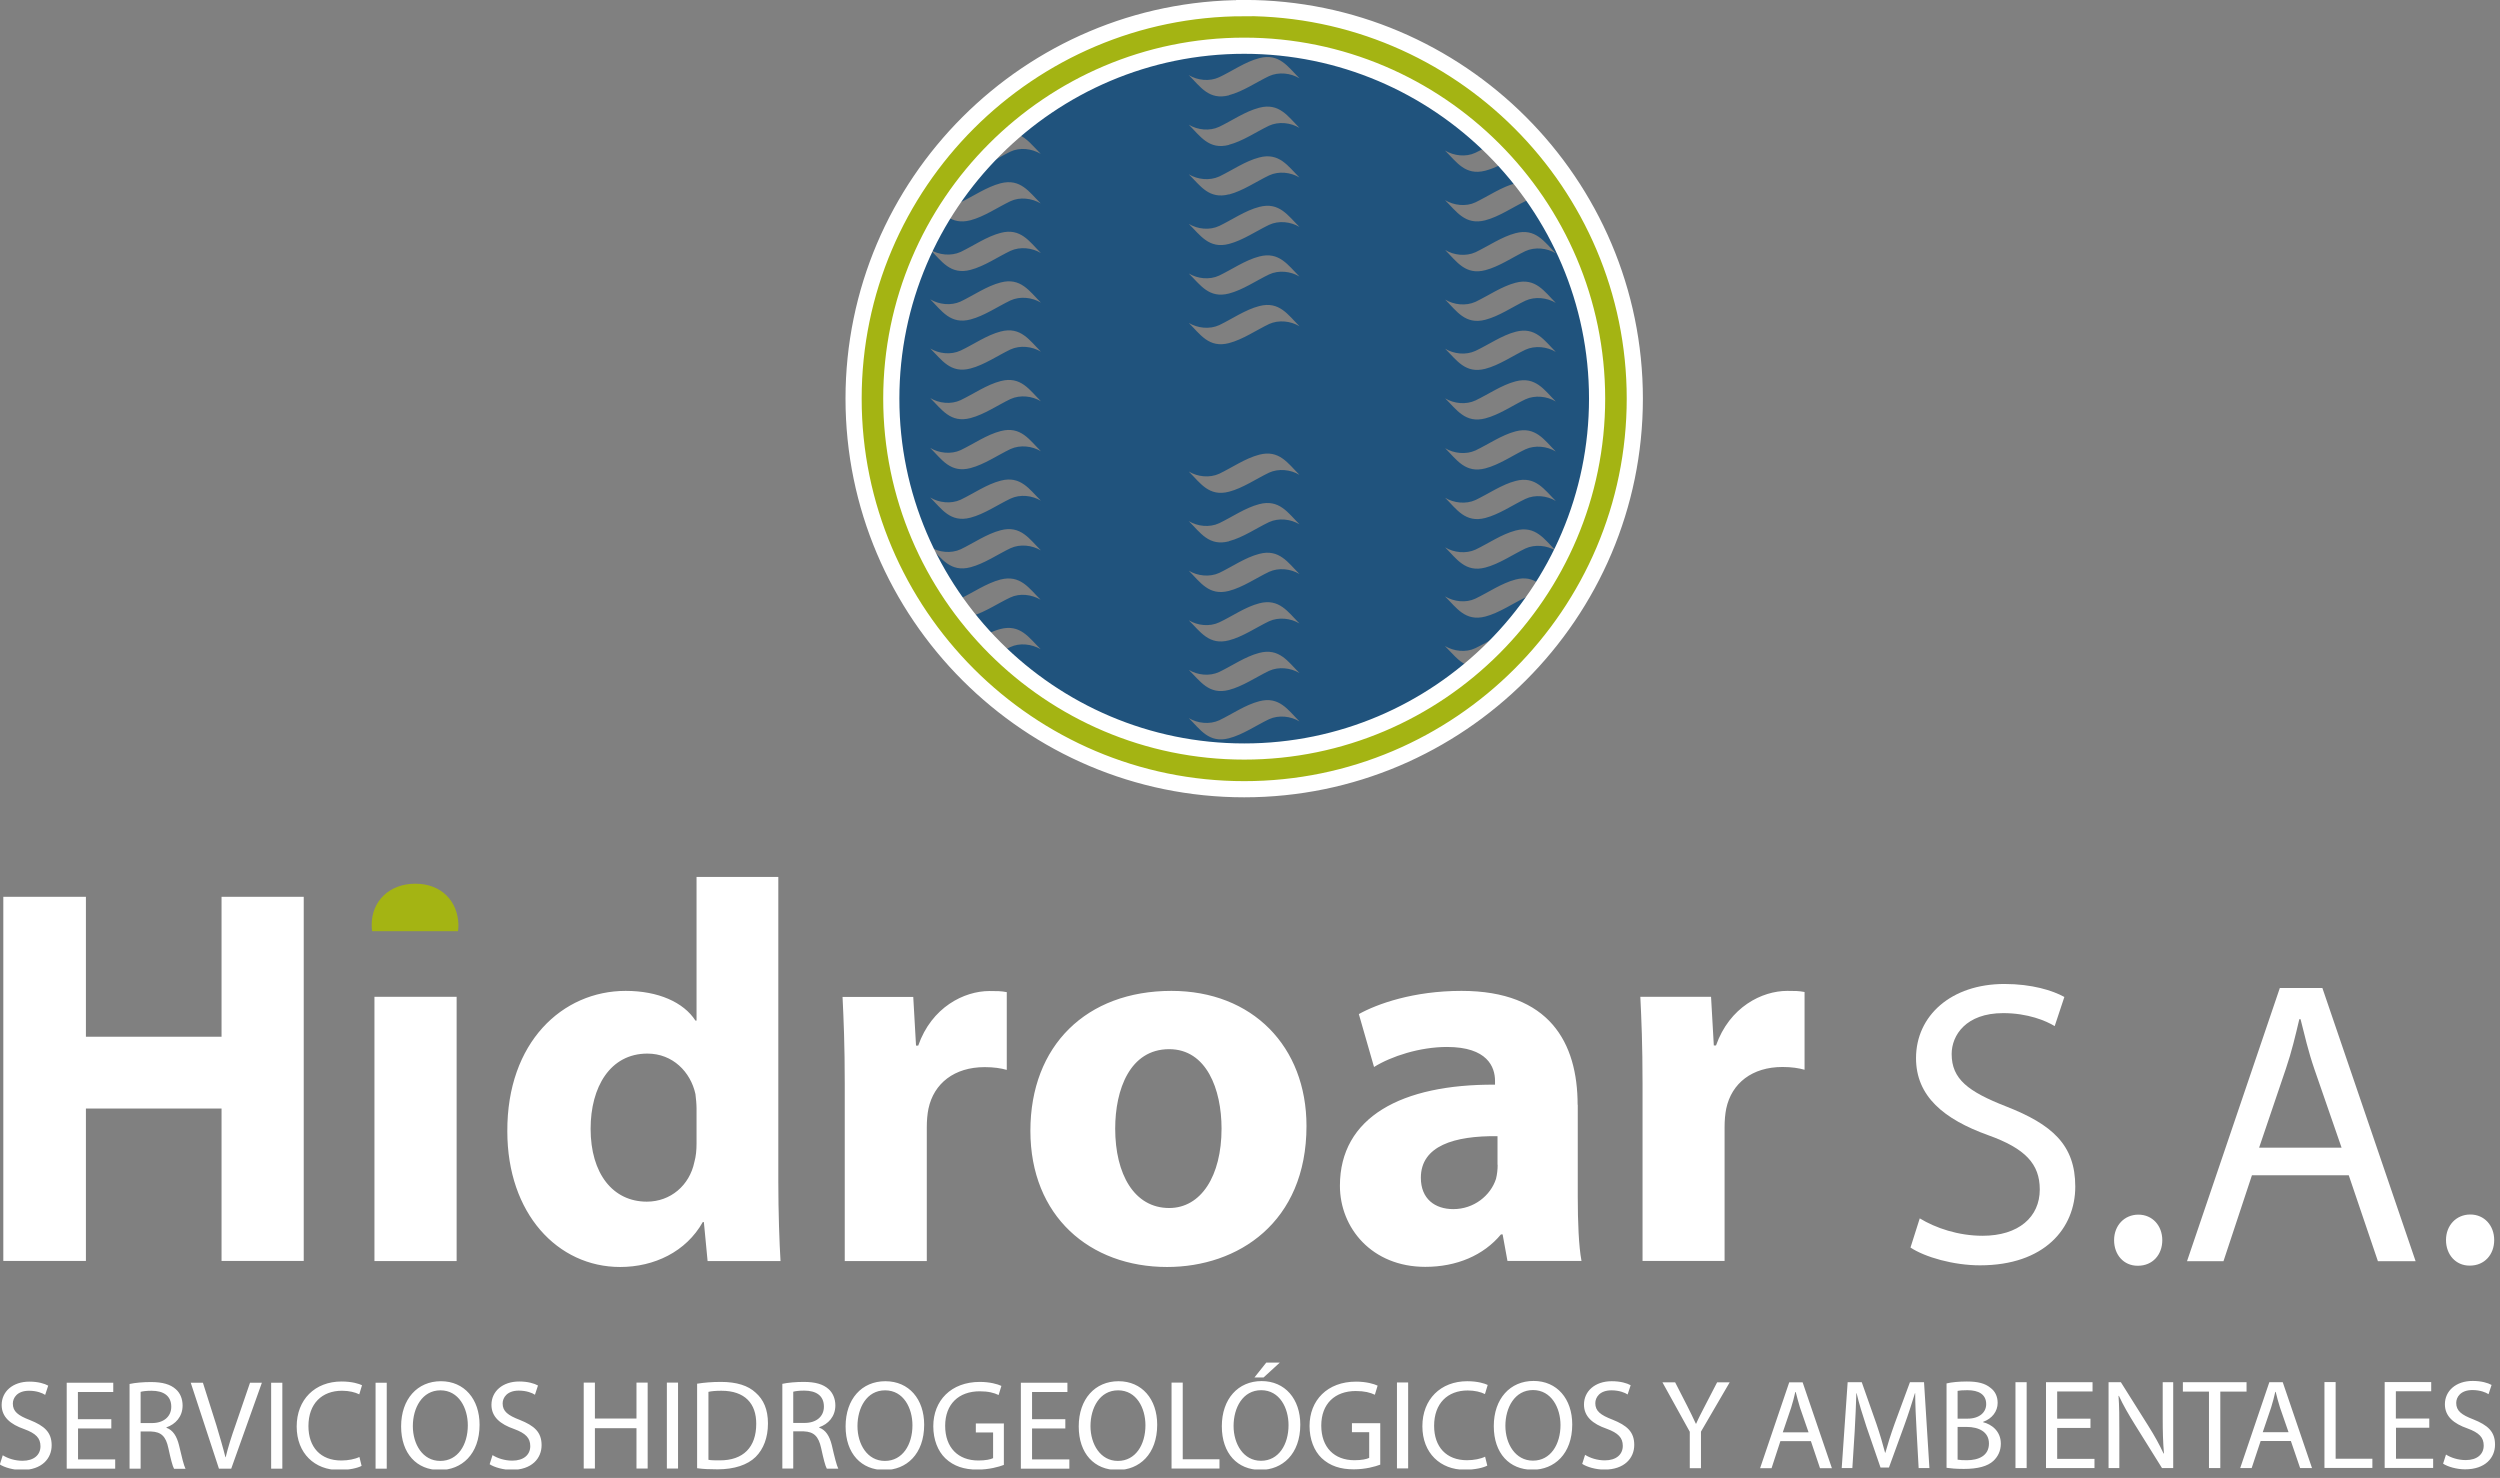 <?xml version="1.0" encoding="UTF-8"?>
<svg xmlns="http://www.w3.org/2000/svg" width="181" height="107" viewBox="0 0 181 107" fill="none">
  <rect x="0" y="0" width="181" height="107" fill="#808080" stroke="none"/>
  <g clip-path="url(#clip0_675_10334)">
    <path fill-rule="evenodd" clip-rule="evenodd" d="M107.54 30.29C106.09 30.67 105.46 29.66 104.63 28.84C105.26 29.22 106.13 29.32 106.83 28.99C107.75 28.55 108.73 27.87 109.73 27.61C111.18 27.23 111.81 28.24 112.64 29.07C112.01 28.69 111.14 28.59 110.44 28.91C109.52 29.35 108.54 30.03 107.54 30.29ZM107.54 26.7C106.09 27.08 105.46 26.07 104.63 25.25C105.26 25.63 106.13 25.73 106.83 25.4C107.75 24.97 108.73 24.28 109.73 24.02C111.18 23.64 111.81 24.65 112.64 25.48C112.01 25.1 111.14 25 110.44 25.32C109.52 25.76 108.54 26.44 107.54 26.7ZM107.54 41.09C106.09 41.47 105.46 40.46 104.63 39.63C105.26 40.01 106.13 40.11 106.83 39.79C107.75 39.35 108.73 38.67 109.73 38.41C111.18 38.03 111.81 39.04 112.64 39.87C112.01 39.49 111.14 39.39 110.44 39.71C109.52 40.15 108.54 40.83 107.54 41.09ZM107.54 37.5C106.09 37.88 105.46 36.87 104.63 36.04C105.26 36.42 106.13 36.52 106.83 36.2C107.75 35.76 108.73 35.08 109.73 34.82C111.18 34.44 111.81 35.45 112.64 36.27C112.01 35.89 111.14 35.79 110.44 36.12C109.52 36.56 108.54 37.24 107.54 37.5ZM107.54 33.91C106.09 34.29 105.46 33.28 104.63 32.45C105.26 32.83 106.13 32.93 106.83 32.61C107.75 32.17 108.73 31.49 109.73 31.23C111.18 30.85 111.81 31.86 112.64 32.69C112.01 32.31 111.14 32.21 110.44 32.53C109.52 32.97 108.54 33.65 107.54 33.91ZM107.54 23.15C106.09 23.53 105.46 22.52 104.63 21.69C105.26 22.07 106.13 22.17 106.83 21.85C107.75 21.41 108.73 20.73 109.73 20.47C111.18 20.09 111.81 21.1 112.64 21.93C112.01 21.55 111.14 21.45 110.44 21.77C109.52 22.21 108.54 22.89 107.54 23.15ZM107.54 19.56C106.09 19.94 105.46 18.93 104.63 18.1C105.26 18.48 106.13 18.58 106.83 18.26C107.75 17.82 108.73 17.14 109.73 16.88C111.18 16.5 111.81 17.51 112.64 18.34C112.01 17.96 111.14 17.86 110.44 18.18C109.52 18.62 108.54 19.3 107.54 19.56ZM70.26 30.27C68.81 30.65 68.18 29.64 67.35 28.82C67.98 29.2 68.85 29.3 69.55 28.97C70.47 28.53 71.44 27.85 72.45 27.59C73.9 27.21 74.53 28.22 75.36 29.05C74.73 28.67 73.86 28.57 73.16 28.89C72.24 29.33 71.26 30.01 70.26 30.27ZM70.26 26.68C68.81 27.06 68.18 26.05 67.35 25.23C67.98 25.61 68.85 25.71 69.55 25.38C70.47 24.95 71.44 24.26 72.45 24C73.9 23.62 74.53 24.63 75.36 25.46C74.73 25.08 73.86 24.98 73.16 25.3C72.24 25.74 71.26 26.42 70.26 26.68ZM70.26 41.07C68.81 41.45 68.18 40.44 67.35 39.61C67.98 39.99 68.85 40.09 69.55 39.77C70.47 39.33 71.44 38.65 72.45 38.39C73.9 38.01 74.53 39.02 75.36 39.85C74.73 39.47 73.86 39.37 73.16 39.69C72.24 40.13 71.26 40.81 70.26 41.07ZM70.26 37.48C68.81 37.86 68.18 36.85 67.35 36.02C67.98 36.4 68.85 36.5 69.55 36.18C70.47 35.74 71.44 35.06 72.45 34.8C73.9 34.42 74.53 35.43 75.36 36.25C74.73 35.87 73.86 35.77 73.16 36.1C72.24 36.54 71.26 37.22 70.26 37.48ZM70.26 33.89C68.81 34.27 68.18 33.26 67.35 32.43C67.98 32.81 68.85 32.91 69.55 32.59C70.47 32.15 71.44 31.47 72.45 31.21C73.9 30.83 74.53 31.84 75.36 32.67C74.73 32.29 73.86 32.19 73.16 32.51C72.24 32.95 71.26 33.63 70.26 33.89ZM70.26 23.13C68.81 23.51 68.18 22.5 67.35 21.67C67.98 22.05 68.85 22.15 69.55 21.83C70.47 21.39 71.44 20.71 72.45 20.45C73.9 20.07 74.53 21.08 75.36 21.91C74.73 21.53 73.86 21.43 73.16 21.75C72.24 22.19 71.26 22.87 70.26 23.13ZM70.26 19.54C68.81 19.92 68.18 18.91 67.35 18.08C67.98 18.46 68.85 18.56 69.55 18.24C70.47 17.8 71.44 17.12 72.45 16.86C73.9 16.48 74.53 17.49 75.36 18.32C74.73 17.94 73.86 17.84 73.16 18.16C72.24 18.6 71.26 19.28 70.26 19.54ZM88.98 53.45C87.53 53.83 86.9 52.82 86.07 51.99C86.7 52.37 87.57 52.47 88.27 52.15C89.19 51.71 90.16 51.03 91.17 50.77C92.62 50.39 93.25 51.4 94.08 52.23C93.45 51.85 92.58 51.75 91.88 52.07C90.96 52.51 89.98 53.19 88.98 53.45ZM88.98 49.95C87.53 50.33 86.9 49.32 86.07 48.5C86.7 48.88 87.57 48.98 88.27 48.65C89.19 48.21 90.16 47.53 91.17 47.27C92.62 46.89 93.25 47.9 94.08 48.73C93.45 48.35 92.58 48.25 91.88 48.57C90.96 49.01 89.98 49.69 88.98 49.95ZM88.98 46.36C87.53 46.74 86.9 45.73 86.07 44.91C86.7 45.29 87.57 45.39 88.27 45.06C89.19 44.63 90.16 43.94 91.17 43.68C92.62 43.3 93.25 44.31 94.08 45.14C93.45 44.76 92.58 44.66 91.88 44.98C90.96 45.42 89.98 46.1 88.98 46.36ZM88.98 42.78C87.53 43.16 86.9 42.15 86.07 41.32C86.7 41.7 87.57 41.8 88.27 41.48C89.19 41.04 90.16 40.36 91.17 40.1C92.62 39.72 93.25 40.73 94.08 41.56C93.45 41.18 92.58 41.08 91.88 41.4C90.96 41.84 89.98 42.52 88.98 42.78ZM88.98 39.19C87.53 39.57 86.9 38.56 86.07 37.73C86.7 38.11 87.57 38.21 88.27 37.88C89.19 37.44 90.16 36.76 91.17 36.5C92.62 36.12 93.25 37.13 94.08 37.96C93.45 37.58 92.58 37.48 91.88 37.8C90.96 38.24 89.98 38.92 88.98 39.18V39.19ZM88.98 35.6C87.53 35.98 86.9 34.97 86.07 34.14C86.7 34.52 87.57 34.62 88.27 34.3C89.19 33.86 90.16 33.18 91.17 32.92C92.62 32.54 93.25 33.55 94.08 34.38C93.45 34 92.58 33.9 91.88 34.22C90.96 34.66 89.98 35.34 88.98 35.6ZM88.98 24.84C87.53 25.22 86.9 24.21 86.07 23.38C86.7 23.76 87.57 23.86 88.27 23.54C89.19 23.1 90.16 22.42 91.17 22.16C92.62 21.78 93.25 22.79 94.08 23.62C93.45 23.24 92.58 23.14 91.88 23.46C90.96 23.9 89.98 24.58 88.98 24.84ZM88.98 21.25C87.53 21.63 86.9 20.62 86.07 19.8C86.7 20.18 87.57 20.28 88.27 19.95C89.19 19.51 90.16 18.83 91.17 18.57C92.62 18.19 93.25 19.2 94.08 20.02C93.45 19.64 92.58 19.54 91.88 19.87C90.96 20.31 89.98 20.99 88.98 21.25ZM88.98 17.66C87.53 18.04 86.9 17.03 86.07 16.21C86.7 16.59 87.57 16.69 88.27 16.36C89.19 15.92 90.16 15.24 91.17 14.98C92.62 14.6 93.25 15.61 94.08 16.43C93.45 16.05 92.58 15.95 91.88 16.28C90.96 16.72 89.98 17.4 88.98 17.66ZM88.98 14.07C87.53 14.45 86.9 13.44 86.07 12.62C86.7 13 87.57 13.1 88.27 12.78C89.19 12.34 90.16 11.66 91.17 11.4C92.62 11.02 93.25 12.03 94.08 12.85C93.45 12.47 92.58 12.37 91.88 12.7C90.96 13.14 89.98 13.82 88.98 14.08V14.07ZM88.98 10.49C87.53 10.87 86.9 9.86 86.07 9.03C86.7 9.41 87.57 9.51 88.27 9.18C89.19 8.74 90.16 8.06 91.17 7.8C92.62 7.42 93.25 8.43 94.08 9.26C93.45 8.88 92.58 8.78 91.88 9.1C90.96 9.54 89.98 10.22 88.98 10.48V10.49ZM88.98 6.9C87.53 7.28 86.9 6.27 86.07 5.44C86.7 5.82 87.57 5.92 88.27 5.59C89.19 5.16 90.16 4.47 91.17 4.21C92.62 3.83 93.25 4.84 94.08 5.67C93.45 5.29 92.58 5.19 91.88 5.51C90.96 5.95 89.98 6.63 88.98 6.89V6.9ZM90.07 3.65C96.83 3.65 102.98 6.34 107.51 10.7C107.28 10.83 107.05 10.95 106.82 11.06C106.13 11.39 105.26 11.28 104.62 10.9C105.46 11.73 106.08 12.73 107.53 12.36C107.92 12.26 108.3 12.1 108.68 11.91C109.07 12.34 109.45 12.79 109.82 13.25C109.79 13.25 109.75 13.27 109.72 13.27C108.72 13.53 107.74 14.21 106.82 14.65C106.13 14.98 105.26 14.87 104.62 14.49C105.46 15.32 106.08 16.32 107.53 15.95C108.53 15.69 109.51 15.01 110.43 14.57C110.52 14.53 110.62 14.49 110.72 14.46C113.57 18.54 115.25 23.5 115.25 28.84C115.25 33.75 113.83 38.34 111.38 42.22C110.94 41.92 110.43 41.77 109.72 41.96C108.72 42.22 107.74 42.9 106.82 43.34C106.13 43.67 105.26 43.56 104.62 43.18C105.46 44.01 106.08 45.01 107.53 44.64C108.53 44.38 109.51 43.7 110.43 43.26C110.54 43.21 110.66 43.17 110.77 43.14C110.05 44.19 109.24 45.17 108.37 46.1C107.84 46.38 107.31 46.69 106.81 46.93C106.12 47.26 105.25 47.15 104.61 46.77C105.14 47.29 105.58 47.88 106.19 48.15C101.81 51.81 96.19 54.03 90.06 54.03C83.35 54.03 77.23 51.38 72.71 47.07C72.86 46.99 73 46.92 73.14 46.85C73.83 46.52 74.7 46.63 75.34 47C74.5 46.17 73.88 45.17 72.43 45.54C72.13 45.62 71.84 45.73 71.54 45.87C71.16 45.45 70.79 45.02 70.43 44.58C71.36 44.29 72.27 43.67 73.14 43.26C73.83 42.93 74.7 43.04 75.34 43.42C74.5 42.59 73.88 41.59 72.43 41.96C71.43 42.22 70.45 42.9 69.53 43.34C69.53 43.34 69.51 43.34 69.5 43.35C66.59 39.24 64.88 34.24 64.88 28.84C64.88 24.03 66.24 19.53 68.6 15.7C69.03 15.99 69.54 16.13 70.25 15.95C71.25 15.69 72.23 15.01 73.15 14.57C73.84 14.24 74.71 14.35 75.35 14.73C74.51 13.9 73.89 12.9 72.44 13.27C71.44 13.53 70.46 14.21 69.54 14.65C69.43 14.7 69.32 14.74 69.2 14.77C69.9 13.74 70.66 12.77 71.5 11.86C72.07 11.57 72.62 11.24 73.15 10.98C73.84 10.65 74.71 10.76 75.35 11.14C74.81 10.6 74.35 9.99 73.7 9.73C78.11 5.95 83.83 3.66 90.07 3.66V3.65Z" fill="#20537D"></path>
    <path fill-rule="evenodd" clip-rule="evenodd" d="M90.08 3.31C104.15 3.31 115.63 14.79 115.63 28.86C115.63 42.93 104.15 54.41 90.08 54.41C76.01 54.41 64.53 42.93 64.53 28.86C64.53 14.79 76.01 3.31 90.08 3.31ZM90.08 0.58C105.66 0.58 118.36 13.28 118.36 28.86C118.36 44.44 105.66 57.14 90.08 57.14C74.5 57.14 61.8 44.44 61.8 28.86C61.8 13.28 74.51 0.59 90.08 0.59V0.58Z" fill="#A4B413"></path>
    <path d="M90.08 3.31C104.15 3.31 115.63 14.79 115.63 28.86C115.63 42.93 104.15 54.41 90.08 54.41C76.01 54.41 64.53 42.93 64.53 28.86C64.53 14.79 76.01 3.31 90.08 3.31ZM90.08 0.58C105.66 0.58 118.36 13.28 118.36 28.86C118.36 44.44 105.66 57.14 90.08 57.14C74.5 57.14 61.8 44.44 61.8 28.86C61.8 13.28 74.51 0.59 90.08 0.59V0.58Z" stroke="white" stroke-width="1.17" stroke-miterlimit="22.93"></path>
    <path fill-rule="evenodd" clip-rule="evenodd" d="M176.88 105.97C177.21 106.19 177.87 106.38 178.47 106.38C179.94 106.38 180.64 105.54 180.64 104.59C180.64 103.64 180.11 103.18 179.06 102.76C178.2 102.43 177.83 102.14 177.83 101.57C177.83 101.15 178.15 100.64 179 100.64C179.56 100.64 179.98 100.81 180.17 100.94L180.39 100.27C180.12 100.12 179.65 99.98 179.02 99.98C177.81 99.98 177.01 100.7 177.01 101.67C177.01 102.54 177.64 103.07 178.65 103.42C179.49 103.73 179.82 104.07 179.82 104.66C179.82 105.29 179.34 105.71 178.52 105.71C177.97 105.71 177.45 105.54 177.09 105.31L176.88 105.97ZM175.87 102.7H173.46V100.73H176.02V100.06H172.65V106.28H176.16V105.61H173.47V103.37H175.88V102.71L175.87 102.7ZM168.29 106.28H171.76V105.61H169.1V100.06H168.29V106.28ZM163.82 103.7L164.43 101.9C164.55 101.52 164.65 101.13 164.73 100.77H164.76C164.85 101.13 164.94 101.5 165.07 101.9L165.69 103.69H163.82V103.7ZM165.86 104.33L166.53 106.29H167.39L165.27 100.07H164.3L162.19 106.29H163.02L163.67 104.33H165.88H165.86ZM159.94 106.29H160.75V100.75H162.65V100.07H158.04V100.75H159.93V106.29H159.94ZM153.44 106.29V103.63C153.44 102.6 153.44 101.85 153.38 101.06H153.41C153.71 101.72 154.13 102.44 154.56 103.13L156.53 106.29H157.34V100.07H156.58V102.68C156.58 103.64 156.6 104.4 156.67 105.23H156.64C156.35 104.6 155.99 103.95 155.53 103.22L153.55 100.07H152.66V106.29H153.42H153.44ZM151.35 102.71H148.94V100.74H151.5V100.07H148.13V106.29H151.64V105.62H148.94V103.38H151.35V102.72V102.71ZM145.92 100.07V106.29H146.73V100.07H145.92ZM141.73 103.31H142.39C143.27 103.31 144 103.67 144 104.51C144 105.41 143.23 105.72 142.4 105.72C142.12 105.72 141.89 105.71 141.73 105.68V103.31ZM141.73 100.7C141.86 100.67 142.07 100.65 142.44 100.65C143.25 100.65 143.8 100.95 143.8 101.66C143.8 102.26 143.3 102.71 142.46 102.71H141.73V100.7ZM140.93 106.27C141.2 106.31 141.62 106.35 142.18 106.35C143.19 106.35 143.9 106.16 144.32 105.77C144.64 105.47 144.86 105.06 144.86 104.52C144.86 103.6 144.17 103.11 143.58 102.97V102.94C144.23 102.71 144.63 102.18 144.63 101.57C144.63 101.08 144.43 100.71 144.1 100.47C143.72 100.16 143.21 100.02 142.4 100.02C141.85 100.02 141.28 100.07 140.93 100.16V106.27ZM138.9 106.29H139.69L139.3 100.07H138.28L137.17 103.08C136.89 103.86 136.67 104.56 136.5 105.18H136.48C136.31 104.53 136.11 103.84 135.85 103.08L134.79 100.07H133.77L133.34 106.29H134.11L134.28 103.62C134.33 102.69 134.38 101.65 134.4 100.87H134.42C134.59 101.61 134.84 102.41 135.13 103.29L136.15 106.25H136.76L137.86 103.23C138.17 102.38 138.42 101.59 138.64 100.87H138.66C138.66 101.64 138.71 102.7 138.76 103.56L138.91 106.29H138.9ZM129.07 103.71L129.68 101.91C129.8 101.53 129.9 101.14 129.98 100.78H130.01C130.1 101.14 130.2 101.51 130.32 101.91L130.94 103.7H129.07V103.71ZM131.11 104.34L131.77 106.3H132.63L130.51 100.08H129.54L127.43 106.3H128.26L128.9 104.34H131.11ZM123.15 106.3V103.65L125.23 100.08H124.32L123.43 101.8C123.19 102.27 122.97 102.68 122.8 103.08H122.78C122.59 102.65 122.39 102.27 122.16 101.8L121.28 100.08H120.36L122.34 103.66V106.3H123.15ZM114.56 105.99C114.89 106.21 115.55 106.4 116.15 106.4C117.62 106.4 118.32 105.56 118.32 104.61C118.32 103.66 117.79 103.2 116.74 102.78C115.88 102.45 115.5 102.16 115.5 101.59C115.5 101.17 115.82 100.66 116.67 100.66C117.23 100.66 117.65 100.83 117.84 100.96L118.06 100.29C117.79 100.14 117.32 100 116.69 100C115.48 100 114.68 100.72 114.68 101.69C114.68 102.56 115.31 103.09 116.32 103.44C117.16 103.75 117.49 104.09 117.49 104.68C117.49 105.31 117.01 105.73 116.19 105.73C115.64 105.73 115.12 105.56 114.76 105.33L114.55 105.99H114.56ZM110.98 105.75C109.72 105.75 108.99 104.54 108.99 103.23C108.99 101.92 109.66 100.64 110.99 100.64C112.32 100.64 112.98 101.93 112.98 103.17C112.98 104.58 112.26 105.75 110.99 105.75H110.98ZM110.95 106.41C112.53 106.41 113.83 105.27 113.83 103.13C113.83 101.28 112.73 99.98 111.03 99.98C109.33 99.98 108.15 101.27 108.15 103.25C108.15 105.23 109.29 106.41 110.95 106.41ZM107.53 105.46C107.21 105.62 106.71 105.72 106.21 105.72C104.71 105.72 103.83 104.75 103.83 103.23C103.83 101.61 104.8 100.67 106.26 100.67C106.78 100.67 107.21 100.78 107.51 100.93L107.71 100.27C107.5 100.17 107 100 106.23 100C104.3 100 102.98 101.31 102.98 103.26C102.98 105.21 104.29 106.41 106.04 106.41C106.8 106.41 107.4 106.26 107.68 106.11L107.52 105.46H107.53ZM101.14 100.09V106.31H101.95V100.09H101.14ZM99.93 103.04H97.88V103.69H99.13V105.55C98.951 105.64 98.591 105.72 98.061 105.72C96.6 105.72 95.66 104.79 95.66 103.21C95.66 101.63 96.65 100.71 98.16 100.71C98.79 100.71 99.201 100.82 99.54 100.98L99.74 100.32C99.471 100.19 98.9 100.03 98.18 100.03C96.091 100.03 94.811 101.39 94.811 103.24C94.811 104.21 95.141 105.04 95.68 105.56C96.29 106.14 97.061 106.38 98.01 106.38C98.85 106.38 99.57 106.18 99.93 106.04V103.05V103.04ZM91.68 98.65L90.82 99.73H91.481L92.66 98.65H91.68ZM91.29 105.76C90.031 105.76 89.311 104.55 89.311 103.24C89.311 101.93 89.971 100.65 91.311 100.65C92.65 100.65 93.29 101.94 93.29 103.18C93.29 104.59 92.57 105.76 91.3 105.76H91.29ZM91.26 106.42C92.841 106.42 94.141 105.28 94.141 103.14C94.141 101.29 93.04 99.99 91.341 99.99C89.641 99.99 88.46 101.28 88.46 103.26C88.46 105.24 89.6 106.42 91.26 106.42ZM84.82 106.32H88.29V105.65H85.63V100.1H84.82V106.32ZM80.93 105.77C79.671 105.77 78.951 104.56 78.951 103.25C78.951 101.94 79.611 100.66 80.951 100.66C82.29 100.66 82.93 101.95 82.93 103.19C82.93 104.6 82.21 105.77 80.941 105.77H80.93ZM80.9 106.43C82.481 106.43 83.781 105.29 83.781 103.15C83.781 101.3 82.68 100 80.981 100C79.281 100 78.1 101.29 78.1 103.27C78.1 105.25 79.24 106.43 80.9 106.43ZM77.13 102.75H74.721V100.78H77.281V100.11H73.91V106.33H77.421V105.66H74.721V103.42H77.13V102.76V102.75ZM72.701 103.06H70.65V103.71H71.9V105.57C71.721 105.66 71.361 105.74 70.831 105.74C69.371 105.74 68.43 104.81 68.43 103.23C68.43 101.65 69.421 100.73 70.93 100.73C71.561 100.73 71.971 100.84 72.3 101L72.501 100.34C72.231 100.21 71.66 100.05 70.941 100.05C68.85 100.05 67.57 101.41 67.57 103.26C67.57 104.23 67.9 105.06 68.441 105.58C69.05 106.16 69.82 106.4 70.76 106.4C71.6 106.4 72.32 106.2 72.68 106.06V103.07L72.701 103.06ZM64.061 105.77C62.791 105.77 62.081 104.56 62.081 103.25C62.081 101.94 62.74 100.66 64.081 100.66C65.421 100.66 66.061 101.95 66.061 103.19C66.061 104.6 65.341 105.77 64.07 105.77H64.061ZM64.031 106.43C65.611 106.43 66.91 105.29 66.91 103.15C66.91 101.3 65.811 100 64.1 100C62.391 100 61.221 101.29 61.221 103.27C61.221 105.25 62.37 106.43 64.02 106.43H64.031ZM57.431 100.76C57.571 100.72 57.84 100.68 58.221 100.68C59.071 100.68 59.651 101.03 59.651 101.84C59.651 102.55 59.111 103.02 58.251 103.02H57.431V100.76ZM56.63 106.32H57.431V103.63H58.191C58.92 103.66 59.261 103.98 59.45 104.84C59.62 105.62 59.751 106.14 59.861 106.33H60.691C60.571 106.09 60.42 105.49 60.221 104.62C60.06 103.97 59.781 103.53 59.31 103.36V103.33C59.961 103.11 60.48 102.56 60.48 101.75C60.48 101.26 60.291 100.84 59.99 100.57C59.6 100.22 59.041 100.05 58.181 100.05C57.641 100.05 57.041 100.1 56.641 100.19V106.32H56.63ZM51.291 100.77C51.501 100.72 51.821 100.69 52.23 100.69C53.931 100.69 54.761 101.62 54.751 103.09C54.751 104.77 53.821 105.74 52.1 105.73C51.791 105.73 51.49 105.73 51.291 105.69V100.77ZM50.48 106.3C50.901 106.36 51.37 106.38 51.95 106.38C53.16 106.38 54.12 106.06 54.711 105.48C55.281 104.91 55.6 104.08 55.6 103.06C55.6 102.04 55.281 101.33 54.711 100.83C54.17 100.32 53.34 100.05 52.191 100.05C51.55 100.05 50.971 100.1 50.471 100.18V106.3H50.48ZM48.281 100.1V106.32H49.09V100.1H48.281ZM42.261 100.1V106.32H43.071V103.4H46.081V106.32H46.891V100.1H46.081V102.7H43.071V100.1H42.261ZM35.45 106.01C35.781 106.23 36.441 106.42 37.041 106.42C38.511 106.42 39.211 105.58 39.211 104.63C39.211 103.68 38.681 103.22 37.63 102.8C36.77 102.47 36.391 102.18 36.391 101.61C36.391 101.19 36.711 100.68 37.56 100.68C38.12 100.68 38.541 100.85 38.73 100.98L38.95 100.31C38.681 100.16 38.211 100.02 37.59 100.02C36.38 100.02 35.581 100.74 35.581 101.71C35.581 102.58 36.211 103.11 37.221 103.46C38.06 103.77 38.391 104.11 38.391 104.7C38.391 105.33 37.91 105.75 37.09 105.75C36.541 105.75 36.02 105.58 35.66 105.35L35.45 106.01ZM31.87 105.77C30.601 105.77 29.89 104.56 29.89 103.25C29.89 101.94 30.561 100.66 31.89 100.66C33.221 100.66 33.87 101.95 33.87 103.19C33.87 104.6 33.151 105.77 31.881 105.77H31.87ZM31.84 106.43C33.42 106.43 34.721 105.29 34.721 103.15C34.721 101.3 33.62 100 31.921 100C30.221 100 29.041 101.29 29.041 103.27C29.041 105.25 30.18 106.43 31.831 106.43H31.84ZM27.191 100.11V106.33H28V100.11H27.191ZM26.03 105.48C25.71 105.64 25.21 105.74 24.71 105.74C23.201 105.74 22.331 104.77 22.331 103.25C22.331 101.63 23.3 100.69 24.761 100.69C25.28 100.69 25.71 100.8 26.011 100.95L26.21 100.29C26 100.19 25.5 100.02 24.73 100.02C22.8 100.02 21.48 101.33 21.48 103.28C21.48 105.23 22.791 106.43 24.541 106.43C25.3 106.43 25.901 106.28 26.18 106.13L26.02 105.48H26.03ZM19.631 100.11V106.33H20.441V100.11H19.631ZM16.741 106.33L18.96 100.11H18.101L17.05 103.18C16.761 103.99 16.511 104.78 16.34 105.5H16.32C16.14 104.78 15.911 104.01 15.661 103.17L14.691 100.11H13.81L15.851 106.33H16.741ZM10.181 100.77C10.32 100.73 10.591 100.69 10.97 100.69C11.82 100.69 12.4 101.04 12.4 101.85C12.4 102.56 11.851 103.03 11.001 103.03H10.181V100.77ZM9.38 106.33H10.181V103.64H10.941C11.671 103.67 12.011 103.99 12.191 104.85C12.361 105.63 12.491 106.15 12.601 106.34H13.431C13.31 106.1 13.161 105.5 12.96 104.63C12.8 103.98 12.521 103.54 12.05 103.37V103.34C12.7 103.12 13.22 102.57 13.22 101.76C13.22 101.27 13.04 100.85 12.73 100.58C12.341 100.23 11.78 100.06 10.921 100.06C10.38 100.06 9.78 100.11 9.38 100.2V106.33ZM8.05 102.75H5.64V100.78H8.2V100.11H4.83V106.33H8.34V105.66H5.65V103.42H8.06V102.76L8.05 102.75ZM-0.02 106.02C0.31 106.24 0.97 106.43 1.57 106.43C3.04 106.43 3.74 105.59 3.74 104.64C3.74 103.69 3.21 103.23 2.16 102.81C1.3 102.48 0.93 102.19 0.93 101.62C0.93 101.2 1.25 100.69 2.1 100.69C2.66 100.69 3.08 100.86 3.27 100.99L3.49 100.32C3.22 100.17 2.75 100.03 2.13 100.03C0.92 100.03 0.12 100.75 0.12 101.72C0.12 102.59 0.75 103.12 1.76 103.47C2.6 103.78 2.93 104.12 2.93 104.71C2.93 105.34 2.45 105.76 1.63 105.76C1.08 105.76 0.56 105.59 0.2 105.36L-0.01 106.02H-0.02Z" fill="white"></path>
    <path d="M118.91 91.29H124.86V81.59C124.86 81.12 124.9 80.65 124.98 80.26C125.37 78.42 126.86 77.25 129.05 77.25C129.72 77.25 130.22 77.33 130.65 77.45V71.82C130.22 71.74 129.95 71.74 129.4 71.74C127.56 71.74 125.22 72.91 124.24 75.69H124.08L123.88 72.17H118.76C118.84 73.81 118.92 75.65 118.92 78.47V91.3L118.91 91.29ZM108.43 84.33C108.43 84.68 108.39 85.03 108.31 85.35C107.92 86.56 106.71 87.54 105.22 87.54C103.89 87.54 102.87 86.8 102.87 85.27C102.87 82.96 105.29 82.22 108.42 82.26V84.33H108.43ZM114.22 79.99C114.22 75.49 112.19 71.74 105.81 71.74C102.33 71.74 99.71 72.68 98.38 73.42L99.48 77.25C100.73 76.47 102.8 75.8 104.76 75.8C107.69 75.8 108.24 77.25 108.24 78.26V78.53C101.47 78.49 97.01 80.88 97.01 85.85C97.01 88.9 99.32 91.72 103.19 91.72C105.46 91.72 107.41 90.89 108.67 89.37H108.79L109.14 91.29H114.5C114.3 90.23 114.23 88.47 114.23 86.63V79.98L114.22 79.99ZM84.65 75.96C87.35 75.96 88.44 78.86 88.44 81.71C88.44 85.15 86.95 87.46 84.65 87.46C82.11 87.46 80.74 85 80.74 81.71C80.74 78.89 81.8 75.96 84.65 75.96ZM84.81 71.74C78.67 71.74 74.6 75.69 74.6 81.87C74.6 88.05 78.9 91.73 84.5 91.73C89.62 91.73 94.59 88.52 94.59 81.52C94.59 75.77 90.68 71.74 84.81 71.74ZM61.15 91.3H67.1V81.6C67.1 81.13 67.14 80.66 67.22 80.27C67.61 78.43 69.1 77.26 71.29 77.26C71.96 77.26 72.46 77.34 72.89 77.46V71.83C72.46 71.75 72.19 71.75 71.64 71.75C69.8 71.75 67.45 72.92 66.48 75.7H66.32L66.12 72.18H61C61.08 73.82 61.16 75.66 61.16 78.48V91.31L61.15 91.3ZM50.43 82.77C50.43 83.28 50.39 83.71 50.27 84.14C49.92 85.82 48.55 87 46.83 87C44.37 87 42.76 84.97 42.76 81.72C42.76 78.71 44.17 76.28 46.87 76.28C48.71 76.28 50 77.61 50.35 79.21C50.39 79.52 50.43 79.95 50.43 80.26V82.76V82.77ZM50.43 63.49V73.89H50.35C49.49 72.56 47.65 71.74 45.3 71.74C40.72 71.74 36.7 75.46 36.73 81.91C36.73 87.86 40.37 91.73 44.9 91.73C47.36 91.73 49.67 90.63 50.88 88.48H50.96L51.23 91.3H56.51C56.43 90.01 56.35 87.74 56.35 85.59V63.49H50.4H50.43ZM33.06 91.3V72.17H27.11V91.3H33.06ZM0.24 64.93V91.29H6.22V80.26H16.04V91.29H21.99V64.93H16.04V75.06H6.22V64.93H0.24Z" fill="white"></path>
    <path fill-rule="evenodd" clip-rule="evenodd" d="M138.3 90.31C139.36 91.02 141.44 91.61 143.35 91.61C148.02 91.61 150.25 88.93 150.25 85.91C150.25 82.89 148.58 81.41 145.23 80.1C142.5 79.03 141.3 78.13 141.3 76.31C141.3 74.96 142.33 73.35 145.03 73.35C146.82 73.35 148.14 73.91 148.76 74.29L149.46 72.18C148.61 71.71 147.11 71.24 145.12 71.24C141.27 71.24 138.72 73.53 138.72 76.61C138.72 79.37 140.73 81.03 143.95 82.19C146.63 83.15 147.68 84.27 147.68 86.12C147.68 88.11 146.15 89.47 143.54 89.47C141.78 89.47 140.14 88.91 138.99 88.21L138.32 90.32L138.3 90.31ZM154.79 91.64C155.85 91.64 156.55 90.84 156.55 89.79C156.55 88.74 155.84 87.94 154.82 87.94C153.8 87.94 153.06 88.73 153.06 89.79C153.06 90.85 153.76 91.64 154.76 91.64H154.79ZM170.05 85.09L172.16 91.31H174.89L168.14 71.53H165.06L158.34 91.31H160.98L163.04 85.09H170.05ZM163.56 83.09L165.5 77.37C165.91 76.17 166.2 74.94 166.47 73.79H166.56C166.85 74.94 167.12 76.12 167.56 77.4L169.53 83.09H163.57H163.56ZM178.82 91.63C179.88 91.63 180.58 90.83 180.58 89.78C180.58 88.73 179.87 87.93 178.85 87.93C177.83 87.93 177.09 88.72 177.09 89.78C177.09 90.84 177.8 91.63 178.79 91.63H178.82Z" fill="white"></path>
    <path fill-rule="evenodd" clip-rule="evenodd" d="M33.16 67.42C33.18 67.27 33.19 67.11 33.19 66.95C33.15 65.27 31.98 63.98 30.07 63.98C28.16 63.98 26.91 65.27 26.91 66.95C26.91 67.11 26.92 67.27 26.94 67.42H33.15H33.16Z" fill="#A4B413"></path>
  </g>
  <defs>
    <clipPath id="clip0_675_10334">
      <rect width="180.64" height="106.39" fill="white"></rect>
    </clipPath>
  </defs>
</svg>
